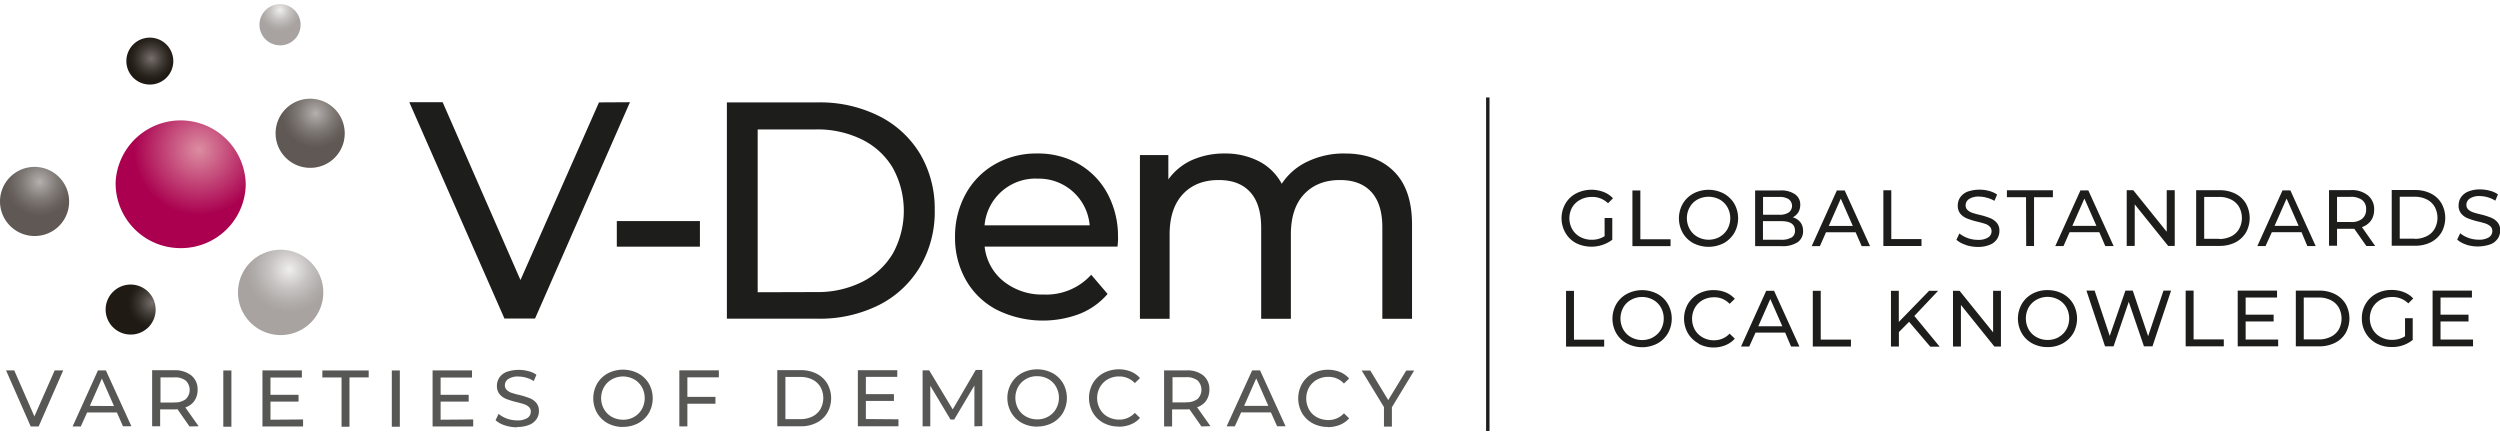 <svg xmlns="http://www.w3.org/2000/svg" width="293" height="51" viewBox="0 0 293 51">
  <defs>
    <radialGradient id="a" cx="-552.39" cy="278.58" fx="-552.39" fy="278.58" r="20.73" gradientTransform="matrix(.37 0 0 -.37 227.7 120.62)" gradientUnits="userSpaceOnUse">
      <stop offset="0" stop-color="#dc8da1"/>
      <stop offset="1" stop-color="#aa004f"/>
    </radialGradient>
    <radialGradient id="b" cx="-515.2" cy="290.08" fx="-515.2" fy="290.08" r="10.95" gradientTransform="matrix(.37 0 0 -.37 227.62 120.62)" gradientUnits="userSpaceOnUse">
      <stop offset="0" stop-color="#b6b1af"/>
      <stop offset=".15" stop-color="#a49f9d"/>
      <stop offset=".52" stop-color="#7f7975"/>
      <stop offset=".82" stop-color="#68615d"/>
      <stop offset="1" stop-color="#5f5854"/>
    </radialGradient>
    <radialGradient id="c" cx="-523.59" cy="240.65" fx="-523.59" fy="240.65" r="13.61" gradientTransform="matrix(.37 0 0 -.37 227.62 120.62)" gradientUnits="userSpaceOnUse">
      <stop offset="0" stop-color="#f0eeee"/>
      <stop offset=".04" stop-color="#eceaea"/>
      <stop offset=".46" stop-color="#c7c3c2"/>
      <stop offset=".8" stop-color="#b0acaa"/>
      <stop offset="1" stop-color="#a8a3a1"/>
    </radialGradient>
    <radialGradient id="d" cx="-543.02" cy="236.4" fx="-543.02" fy="236.4" r="7.6" gradientTransform="matrix(.38 0 0 -.38 224.21 125.32)" gradientUnits="userSpaceOnUse">
      <stop offset="0" stop-color="#766f6c"/>
      <stop offset=".13" stop-color="#68615e"/>
      <stop offset=".51" stop-color="#413b36"/>
      <stop offset=".81" stop-color="#29231e"/>
      <stop offset="1" stop-color="#201a15"/>
    </radialGradient>
    <radialGradient id="e" cx="-567.5" cy="307.49" fx="-567.5" fy="307.49" r="7.16" gradientTransform="matrix(.37 0 0 -.37 227.7 120.62)" gradientUnits="userSpaceOnUse">
      <stop offset="0" stop-color="#766f6c"/>
      <stop offset=".13" stop-color="#68615e"/>
      <stop offset=".51" stop-color="#413b36"/>
      <stop offset=".81" stop-color="#29231e"/>
      <stop offset="1" stop-color="#201a15"/>
    </radialGradient>
    <radialGradient id="f" cx="-602.88" cy="268.37" fx="-602.88" fy="268.37" r="10.95" gradientTransform="matrix(.37 0 0 -.37 227.7 120.62)" gradientUnits="userSpaceOnUse">
      <stop offset="0" stop-color="#b6b1af"/>
      <stop offset=".15" stop-color="#a49f9d"/>
      <stop offset=".52" stop-color="#7f7975"/>
      <stop offset=".82" stop-color="#68615d"/>
      <stop offset="1" stop-color="#5f5854"/>
    </radialGradient>
    <radialGradient id="g" cx="-526.75" cy="322.77" fx="-526.75" fy="322.77" r="6.55" gradientTransform="matrix(.37 0 0 -.37 227.7 120.62)" gradientUnits="userSpaceOnUse">
      <stop offset="0" stop-color="#f0eeee"/>
      <stop offset=".04" stop-color="#eceaea"/>
      <stop offset=".46" stop-color="#c7c3c2"/>
      <stop offset=".8" stop-color="#b0acaa"/>
      <stop offset="1" stop-color="#a8a3a1"/>
    </radialGradient>
  </defs>
  <path d="M165.74 43.43h-.93l-2.11 3.46-2.1-3.46h-1.01l2.61 4.28V50h.93v-2.27l2.61-4.3Zm-10.13 6.63c.48 0 .96-.08 1.41-.26.42-.17.8-.43 1.1-.77l-.61-.59c-.47.51-1.14.8-1.84.79-.46 0-.92-.11-1.33-.33a2.24 2.24 0 0 1-.92-.91 2.69 2.69 0 0 1 0-2.58c.22-.38.54-.7.92-.91.41-.22.86-.34 1.33-.33.7-.02 1.37.27 1.84.78l.61-.59a2.9 2.9 0 0 0-1.09-.77 3.9 3.9 0 0 0-3.19.18c-.52.28-.95.7-1.24 1.2a3.51 3.51 0 0 0 0 3.44c.3.51.72.92 1.24 1.2.55.29 1.16.44 1.78.43m-9.81-2.47 1.42-3.22 1.42 3.22h-2.83Zm3.88 2.39h.98l-2.99-6.55h-.93l-2.99 6.56h.96l.74-1.64h3.49l.73 1.63Zm-10.68-2.8h-1.59v-2.95h1.56c.48-.04.96.09 1.36.37.6.57.63 1.53.06 2.13l-.06.06c-.4.28-.88.41-1.36.37m2.88 2.8-1.56-2.21a2.1 2.1 0 0 0 1.07-.78c.25-.38.38-.83.37-1.29a2.07 2.07 0 0 0-.74-1.68 3.02 3.02 0 0 0-1.99-.57h-2.58v6.57h.94v-2h1.62c.1 0 .24 0 .41-.02l1.41 2.02 1.03-.03Zm-10.76.07c.48 0 .96-.08 1.41-.26.42-.17.8-.43 1.1-.77l-.61-.59c-.47.51-1.14.8-1.84.79-.46 0-.92-.11-1.32-.33a2.24 2.24 0 0 1-.92-.91 2.63 2.63 0 0 1 0-2.58c.22-.38.54-.7.92-.91.4-.22.86-.34 1.32-.33.7-.01 1.37.27 1.84.78l.61-.59a2.9 2.9 0 0 0-1.09-.77 3.9 3.9 0 0 0-3.19.18 3.2 3.2 0 0 0-1.25 1.2 3.51 3.51 0 0 0 0 3.44c.3.51.72.92 1.24 1.2.55.29 1.16.44 1.78.43m-9.54-.84c-.46 0-.91-.11-1.31-.33-.38-.21-.7-.52-.92-.91a2.69 2.69 0 0 1 0-2.58 2.5 2.5 0 0 1 2.23-1.24c.45 0 .9.1 1.3.33.38.21.7.53.91.91.45.8.45 1.78 0 2.58-.21.38-.53.69-.91.91-.4.22-.84.34-1.3.33m0 .84a3.8 3.8 0 0 0 1.78-.43 3.2 3.2 0 0 0 1.25-1.2c.6-1.07.6-2.37 0-3.44-.3-.51-.73-.93-1.25-1.2a3.88 3.88 0 0 0-3.57 0c-.52.28-.95.7-1.25 1.21a3.44 3.44 0 0 0 0 3.43c.3.51.73.93 1.25 1.21.55.29 1.17.44 1.79.43m-6.43-.07v-6.57h-.77l-2.7 4.62-2.76-4.58h-.77v6.57h.9v-4.76l2.37 3.96h.43l2.37-3.99v4.79l.92-.03Zm-13.65-.82v-2.12h3.29v-.8h-3.29v-2.02h3.68v-.78h-4.62v6.57h4.76v-.82l-3.82-.03Zm-9.43 0v-4.93h1.77c.49-.01.97.1 1.4.31.39.19.71.49.94.87.44.8.44 1.77 0 2.58-.22.37-.55.68-.94.87a3.1 3.1 0 0 1-1.4.31h-1.77Zm-.95.85h2.77c.64.01 1.27-.13 1.84-.42.52-.26.96-.66 1.25-1.16.6-1.06.6-2.36 0-3.42-.3-.5-.73-.9-1.25-1.16a4.04 4.04 0 0 0-1.84-.42H91.1v6.57Zm-6.85-5.75v-.81h-4.63v6.57h.94v-2.65h3.29v-.81h-3.29v-2.29h3.69Zm-11.23 4.98c-.46 0-.91-.11-1.31-.33-.38-.21-.7-.52-.92-.91a2.63 2.63 0 0 1 0-2.58c.22-.38.53-.69.92-.91a2.7 2.7 0 0 1 2.61 0c.38.21.69.53.91.91.44.8.44 1.77 0 2.58a2.48 2.48 0 0 1-2.21 1.24m0 .84a3.8 3.8 0 0 0 1.78-.43c.52-.28.95-.7 1.25-1.2.6-1.07.6-2.37 0-3.44a3.2 3.2 0 0 0-1.25-1.2 3.88 3.88 0 0 0-3.57 0c-.52.28-.95.7-1.25 1.21a3.5 3.5 0 0 0 0 3.43c.3.51.73.93 1.25 1.21.55.29 1.17.44 1.79.43m-12.4 0c.48.01.96-.07 1.41-.25.35-.13.64-.37.85-.67.19-.28.29-.61.28-.94.02-.36-.1-.71-.32-.98a1.93 1.93 0 0 0-.78-.54 9.65 9.65 0 0 0-1.19-.37 9.4 9.4 0 0 1-.91-.25c-.21-.07-.4-.18-.56-.33a.75.75 0 0 1-.23-.55c0-.3.15-.57.4-.74a2 2 0 0 1 1.19-.29 3.5 3.5 0 0 1 1.8.53l.31-.74c-.29-.2-.62-.35-.97-.43a4.4 4.4 0 0 0-2.54.1 1.9 1.9 0 0 0-.84.67c-.18.28-.28.61-.28.95-.02.36.1.72.32 1 .21.24.48.43.78.55.39.15.79.27 1.2.37.39.09.7.18.91.25.2.07.39.18.54.32a.7.7 0 0 1 .22.55c0 .3-.15.58-.4.74-.37.21-.79.31-1.22.28a3.48 3.48 0 0 1-2.16-.76l-.35.74c.31.27.68.48 1.08.6.46.15.94.23 1.43.23m-8.95-.89v-2.12h3.29v-.8h-3.29v-2.02h3.68v-.84H50.7v6.57h4.76v-.82l-3.82.03Zm-5.72.82h.94v-6.59h-.94v6.59Zm-5.89 0h.93v-5.78h2.25v-.81h-5.43v.82h2.25v5.78Zm-8.33-.82v-2.12h3.29v-.8H31.7v-2.02h3.68v-.84h-4.62v6.57h4.76v-.82l-3.82.03Zm-5.52.82h.94v-6.59h-.95v6.59Zm-5.78-2.83h-1.59v-2.95h1.59c.48-.04.96.09 1.36.37.6.57.63 1.53.06 2.13l-.06.06c-.4.28-.88.41-1.36.37m2.88 2.8-1.56-2.21a2.1 2.1 0 0 0 1.07-.78c.25-.38.38-.83.37-1.29a2.07 2.07 0 0 0-.74-1.68 3.1 3.1 0 0 0-2.01-.61h-2.58v6.57h.94v-1.98h1.62c.1 0 .24 0 .41-.02l1.41 2.02 1.05-.02Zm-12.75-2.39 1.41-3.2 1.42 3.22-2.82-.02Zm3.88 2.39h.99l-2.99-6.55h-.93l-2.97 6.57h.96l.74-1.64h3.49l.71 1.62Zm-8-6.55L4.03 48.8l-2.36-5.39H.71l2.89 6.57h.93l2.88-6.57h-.95Z" fill="#575756"/>
  <path d="M157.61 17.99c-1.51-.03-3 .3-4.36.94a7.3 7.3 0 0 0-3.03 2.61 6.26 6.26 0 0 0-2.68-2.64 8.58 8.58 0 0 0-3.98-.91 9.26 9.26 0 0 0-3.88.78 6.88 6.88 0 0 0-2.75 2.26v-2.86h-3.33v19.19h3.48v-9.88c0-2.05.52-3.62 1.56-4.73s2.44-1.65 4.2-1.65c1.6 0 2.82.47 3.68 1.41.86.94 1.29 2.34 1.29 4.2v10.65h3.48v-9.88c0-2.05.52-3.63 1.56-4.73s2.44-1.65 4.2-1.65c1.6 0 2.82.47 3.68 1.41.86.94 1.29 2.34 1.28 4.2v10.65h3.48V26.32c0-2.75-.71-4.83-2.12-6.23-1.41-1.4-3.33-2.1-5.74-2.1m-36.08 2.95a5.97 5.97 0 0 1 6.16 5.47h-12.32a6 6 0 0 1 6.15-5.48m9.49 6.95a10.6 10.6 0 0 0-1.21-5.15 8.85 8.85 0 0 0-3.35-3.49 9.6 9.6 0 0 0-4.91-1.25 9.71 9.71 0 0 0-4.94 1.25 8.95 8.95 0 0 0-3.44 3.49 10.28 10.28 0 0 0-1.25 5.03c-.03 1.77.41 3.52 1.28 5.07a8.87 8.87 0 0 0 3.64 3.49 12.18 12.18 0 0 0 9.72.45 8.41 8.41 0 0 0 3.24-2.32l-1.92-2.25a7.1 7.1 0 0 1-5.54 2.32 7.24 7.24 0 0 1-4.72-1.54 6.03 6.03 0 0 1-2.23-4.08h15.57c.04-.35.07-.7.07-1.05M88.8 34.2V15.17h6.84c1.87-.04 3.73.37 5.42 1.2 1.5.74 2.75 1.9 3.6 3.35a10.42 10.42 0 0 1 0 9.96 8.68 8.68 0 0 1-3.6 3.35 11.66 11.66 0 0 1-5.41 1.2l-6.85.02Zm-3.62 3.15h10.68c2.47.05 4.92-.5 7.13-1.59 2.01-1 3.69-2.57 4.84-4.5a12.64 12.64 0 0 0 1.72-6.63c.04-2.32-.55-4.6-1.72-6.6a11.75 11.75 0 0 0-4.83-4.44A15.46 15.46 0 0 0 95.87 12H85.19v25.36Zm-12.89-8.44h9.74v-3h-9.74v3ZM70.2 12 61 32.82l-9.12-20.84h-3.91l11.15 25.35h3.59l11.12-25.35-3.62.02Z" fill="#1d1d1b"/>
  <path d="M21.12 29.08a7.6 7.6 0 0 1-7.57-7.63v-.07a7.63 7.63 0 0 1 15.25.21 7.58 7.58 0 0 1-7.66 7.49h-.02Z" fill="url(#a)"/>
  <path d="M36.35 19.67a4.05 4.05 0 1 1 4.05-4.05v.09a4.02 4.02 0 0 1-4.05 3.96Z" fill="url(#b)"/>
  <path d="M32.84 39.27a5 5 0 1 1 5.05-4.97v.06a4.99 4.99 0 0 1-5.05 4.91Z" fill="url(#c)"/>
  <path d="M15.29 39.21a2.93 2.93 0 1 1 2.95-2.9v.03a2.91 2.91 0 0 1-2.95 2.87Z" fill="url(#d)"/>
  <path d="M17.54 9.91a2.75 2.75 0 1 1 2.77-2.74v.04a2.74 2.74 0 0 1-2.77 2.7Z" fill="url(#e)"/>
  <path d="M4.05 27.66a4.05 4.05 0 1 1 4.05-4.05v.09a4.02 4.02 0 0 1-4.05 3.96Z" fill="url(#f)"/>
  <path d="M32.8 5.31a2.41 2.41 0 1 1 2.43-2.39v.03a2.41 2.41 0 0 1-2.43 2.37Z" fill="url(#g)"/>
  <rect x="174.17" y="11.42" width=".4" height="39.09" fill="#1d1d1b"/>
  <path d="M188.07 25.55h.89v2.55a4.08 4.08 0 0 1-4.25.39 3.11 3.11 0 0 1-1.24-1.2 3.44 3.44 0 0 1 0-3.43c.3-.51.73-.92 1.25-1.19 1-.51 2.17-.57 3.22-.17.42.16.8.41 1.1.74l-.58.58a2.63 2.63 0 0 0-1.89-.74c-.47 0-.93.1-1.34.32-.4.2-.73.51-.96.89-.45.8-.45 1.78 0 2.58.22.38.54.69.93.9.41.22.87.33 1.33.33.54.01 1.07-.13 1.53-.42v-2.13Zm3.25-3.23h.93v5.72h3.54v.81h-4.47v-6.53Zm7.14 6.18c-.52-.28-.95-.7-1.24-1.2a3.47 3.47 0 0 1 0-3.42c.3-.51.73-.92 1.24-1.2a3.86 3.86 0 0 1 3.56 0c.51.28.94.69 1.24 1.19a3.5 3.5 0 0 1 0 3.43c-.3.5-.73.92-1.24 1.2a3.92 3.92 0 0 1-3.56 0Zm3.08-.74c.38-.21.69-.52.91-.9.45-.8.45-1.78 0-2.58a2.38 2.38 0 0 0-.91-.9 2.78 2.78 0 0 0-2.59 0c-.38.21-.7.52-.91.9-.45.8-.45 1.78 0 2.58.22.38.53.69.91.9a2.7 2.7 0 0 0 2.59.01Zm9.45-1.73c.23.3.34.67.33 1.05.02.52-.22 1.01-.64 1.31a3.2 3.2 0 0 1-1.86.46h-3.12v-6.53h2.95c.61-.04 1.22.12 1.73.45.4.28.63.75.61 1.24 0 .31-.07.62-.24.89a1.6 1.6 0 0 1-.64.57c.35.09.66.29.88.57Zm-4.36-2.95v2.09h1.91c.39.02.77-.07 1.1-.27a.97.97 0 0 0 0-1.55c-.33-.2-.72-.29-1.1-.27h-1.91Zm3.34 4.76a.89.89 0 0 0 .4-.82c0-.74-.53-1.1-1.6-1.1h-2.15v2.18h2.15c.42.02.83-.07 1.2-.27v.02Zm7.51-.62h-3.47l-.72 1.63h-.96l2.95-6.53h.92l2.97 6.53h-.98l-.71-1.63Zm-.33-.74-1.41-3.2-1.41 3.2h2.82Zm3.57-4.18h.94v5.72h3.54v.81h-4.47V22.3Zm9.65 6.39c-.4-.12-.77-.32-1.08-.59l.35-.74a3.48 3.48 0 0 0 2.16.75c.42.03.85-.07 1.21-.28a.85.85 0 0 0 .4-.74c0-.2-.07-.4-.22-.54a1.3 1.3 0 0 0-.54-.32c-.21-.07-.52-.16-.91-.25a8.6 8.6 0 0 1-1.19-.37c-.3-.12-.57-.3-.78-.54a1.47 1.47 0 0 1-.32-.99c0-.33.09-.66.28-.94.21-.3.5-.53.84-.67a4.35 4.35 0 0 1 2.53-.1c.34.09.67.23.96.43l-.31.74a3.48 3.48 0 0 0-.87-.36 3.6 3.6 0 0 0-.92-.14 2 2 0 0 0-1.19.29.88.88 0 0 0-.4.74c0 .2.08.4.22.54.16.15.35.26.56.33.3.1.6.18.9.25.4.09.8.22 1.19.37.3.12.56.3.77.54.23.27.34.62.32.98 0 .33-.1.66-.28.94-.21.3-.5.54-.85.67-.45.18-.92.26-1.4.25-.48 0-.97-.08-1.42-.23Zm7.08-5.58h-2.24v-.81h5.39v.81h-2.21v5.72h-.92l-.02-5.72Zm8.58 4.1h-3.47l-.72 1.63h-.96l2.95-6.53h.92l2.97 6.53h-.98l-.7-1.63Zm-.33-.74-1.41-3.2-1.41 3.2h2.82Zm9.18-4.18v6.53h-.77l-3.92-4.87v4.87h-.94v-6.53h.77l3.92 4.87v-4.87h.94Zm2.51 0h2.75c.64-.01 1.27.13 1.84.41a3 3 0 0 1 1.24 1.15 3.5 3.5 0 0 1 0 3.41c-.3.49-.73.89-1.24 1.15-.57.28-1.2.42-1.84.41h-2.75v-6.53Zm2.7 5.72c.48.01.96-.1 1.4-.31.39-.19.71-.49.93-.87.44-.8.44-1.77 0-2.58a2.2 2.2 0 0 0-.93-.86 3.05 3.05 0 0 0-1.4-.31h-1.76v4.91h1.76Zm9.64-.8h-3.47l-.74 1.63h-.96l2.95-6.53h.92l2.97 6.53h-.98l-.68-1.63Zm-.33-.74-1.41-3.2-1.41 3.2h2.82Zm7.93 2.35-1.41-2.01h-2.02v1.99h-.94v-6.52h2.55a3 3 0 0 1 2 .61c.49.41.77 1.03.74 1.67.01.46-.11.91-.37 1.29-.26.36-.64.63-1.06.77l1.55 2.21h-1.03Zm-.49-3.18c.32-.27.49-.68.47-1.1a1.3 1.3 0 0 0-.47-1.1c-.4-.27-.87-.4-1.35-.37h-1.59v2.95h1.59c.48.04.96-.09 1.35-.37Zm3.47-3.37h2.75c.64-.01 1.27.13 1.84.41a3 3 0 0 1 1.24 1.15 3.5 3.5 0 0 1 0 3.41c-.3.49-.73.89-1.24 1.15-.57.28-1.2.42-1.84.41h-2.75v-6.53Zm2.7 5.72c.48.01.96-.1 1.4-.31.39-.19.71-.49.93-.87.44-.8.44-1.77 0-2.58a2.2 2.2 0 0 0-.93-.86 3.05 3.05 0 0 0-1.4-.31h-1.76v4.91h1.76Zm6.05.68c-.4-.12-.77-.32-1.08-.59l.35-.74a3.48 3.48 0 0 0 2.16.75c.42.03.85-.07 1.21-.28a.85.85 0 0 0 .4-.74c0-.2-.07-.4-.22-.54a1.64 1.64 0 0 0-.54-.32c-.21-.07-.52-.16-.91-.25a8.2 8.2 0 0 1-1.19-.37 1.9 1.9 0 0 1-.77-.54 1.42 1.42 0 0 1-.32-.99c0-.33.09-.66.28-.94.21-.3.5-.53.84-.67a3.5 3.5 0 0 1 1.39-.25c.38 0 .77.05 1.14.15.34.08.67.23.96.43l-.31.74a3.5 3.5 0 0 0-1.8-.54 2 2 0 0 0-1.19.29.88.88 0 0 0-.4.74c0 .21.07.4.22.54.16.15.35.26.56.33.29.1.59.18.9.25.4.09.8.22 1.19.37.3.12.56.3.77.54.23.28.34.62.32.98 0 .33-.09.66-.28.94-.21.3-.51.54-.85.67a4.55 4.55 0 0 1-2.82.06Z" fill="#1d1d1b"/>
  <path d="M183.53 34.09h.94v5.72h3.54v.81h-4.47v-6.53Zm7.15 6.17a3.2 3.2 0 0 1-1.25-1.2 3.47 3.47 0 0 1 0-3.42c.3-.51.73-.92 1.25-1.2a3.86 3.86 0 0 1 3.56 0c.52.28.95.69 1.24 1.2.6 1.06.6 2.36 0 3.42-.3.51-.72.92-1.24 1.2a3.86 3.86 0 0 1-3.56 0Zm3.07-.74c.38-.21.69-.52.91-.9.44-.8.44-1.78 0-2.58a2.38 2.38 0 0 0-.91-.9 2.67 2.67 0 0 0-2.59 0c-.38.21-.7.52-.91.9-.44.8-.44 1.78 0 2.58.22.38.53.69.91.9a2.7 2.7 0 0 0 2.59.01Zm5.31.73a3.25 3.25 0 0 1-1.24-1.2 3.47 3.47 0 0 1 0-3.42c.3-.5.73-.92 1.24-1.2a3.68 3.68 0 0 1 1.77-.43c.48 0 .95.08 1.4.26.42.17.79.43 1.09.76l-.61.59a2.42 2.42 0 0 0-1.84-.77c-.46 0-.91.11-1.31.33-.38.21-.7.52-.92.9-.44.8-.44 1.78 0 2.58.22.38.54.69.92.9.4.22.85.34 1.31.33.7.01 1.37-.27 1.84-.78l.61.59c-.3.34-.68.6-1.1.77a3.73 3.73 0 0 1-3.16-.18Zm10.16-1.27h-3.47l-.74 1.63h-.96l2.95-6.53h.92l2.97 6.53h-.98l-.69-1.63Zm-.33-.74-1.41-3.2-1.41 3.2h2.82Zm3.56-4.16h.94v5.72h3.54v.81h-4.47v-6.53Zm11.3 3.63-1.2 1.21v1.69h-.93v-6.53h.92v3.65l3.55-3.65h1.06l-2.79 2.95 2.97 3.6h-1.1l-2.48-2.91Zm10.76-3.63v6.53h-.77l-3.92-4.87v4.87h-.93v-6.53h.77l3.93 4.87v-4.87h.92Zm3.68 6.17a3.11 3.11 0 0 1-1.24-1.2 3.47 3.47 0 0 1 0-3.42c.3-.51.73-.92 1.24-1.2a3.7 3.7 0 0 1 1.79-.43c.62 0 1.23.14 1.77.43.52.28.95.69 1.24 1.2a3.53 3.53 0 0 1 0 3.42c-.3.5-.73.92-1.24 1.2-.54.29-1.15.44-1.77.43a3.72 3.72 0 0 1-1.79-.43Zm3.08-.74c.38-.21.69-.52.91-.9.44-.8.44-1.78 0-2.58a2.38 2.38 0 0 0-.91-.9 2.67 2.67 0 0 0-2.59 0c-.38.21-.7.52-.92.9-.44.8-.44 1.78 0 2.58.22.38.53.69.92.9.4.22.85.34 1.3.33.45.01.9-.1 1.29-.32Zm13.18-5.45-2.18 6.53h-1l-1.78-5.22-1.78 5.22h-1l-2.18-6.53h.96l1.77 5.31 1.84-5.31h.86l1.8 5.34 1.8-5.34h.9Zm1.7 0h.94v5.72h3.54v.81h-4.47v-6.53ZM267 39.78v.81h-4.74v-6.53h4.61v.81h-3.68v2.01h3.28v.8h-3.28v2.11H267Zm2.07-5.72h2.75c.64-.01 1.27.13 1.84.41.52.26.95.66 1.25 1.15a3.5 3.5 0 0 1 0 3.41c-.3.5-.73.9-1.25 1.15-.57.28-1.2.42-1.84.41h-2.75v-6.53Zm2.7 5.72c.48.01.96-.1 1.4-.31.39-.19.71-.48.93-.85.44-.8.44-1.77 0-2.58a2.2 2.2 0 0 0-.93-.86 3.05 3.05 0 0 0-1.4-.31H270v4.91h1.76Zm10.1-2.49h.9v2.55a3.78 3.78 0 0 1-2.47.83 3.72 3.72 0 0 1-1.79-.43 3.26 3.26 0 0 1-1.7-2.91 3.2 3.2 0 0 1 1.7-2.92 3.74 3.74 0 0 1 1.8-.43c.49 0 .97.08 1.42.26.42.16.8.41 1.1.74l-.58.58c-.5-.5-1.19-.77-1.9-.75-.47 0-.93.1-1.34.32-.39.21-.71.52-.93.89-.45.8-.45 1.78 0 2.58.22.38.54.69.93.9.41.22.87.34 1.33.33.54.01 1.07-.13 1.53-.42V37.3Zm7.97 2.49v.81h-4.74v-6.53h4.61v.81h-3.68v2.01h3.28v.8h-3.28v2.11h3.81Z" fill="#1d1d1b"/>
</svg>
